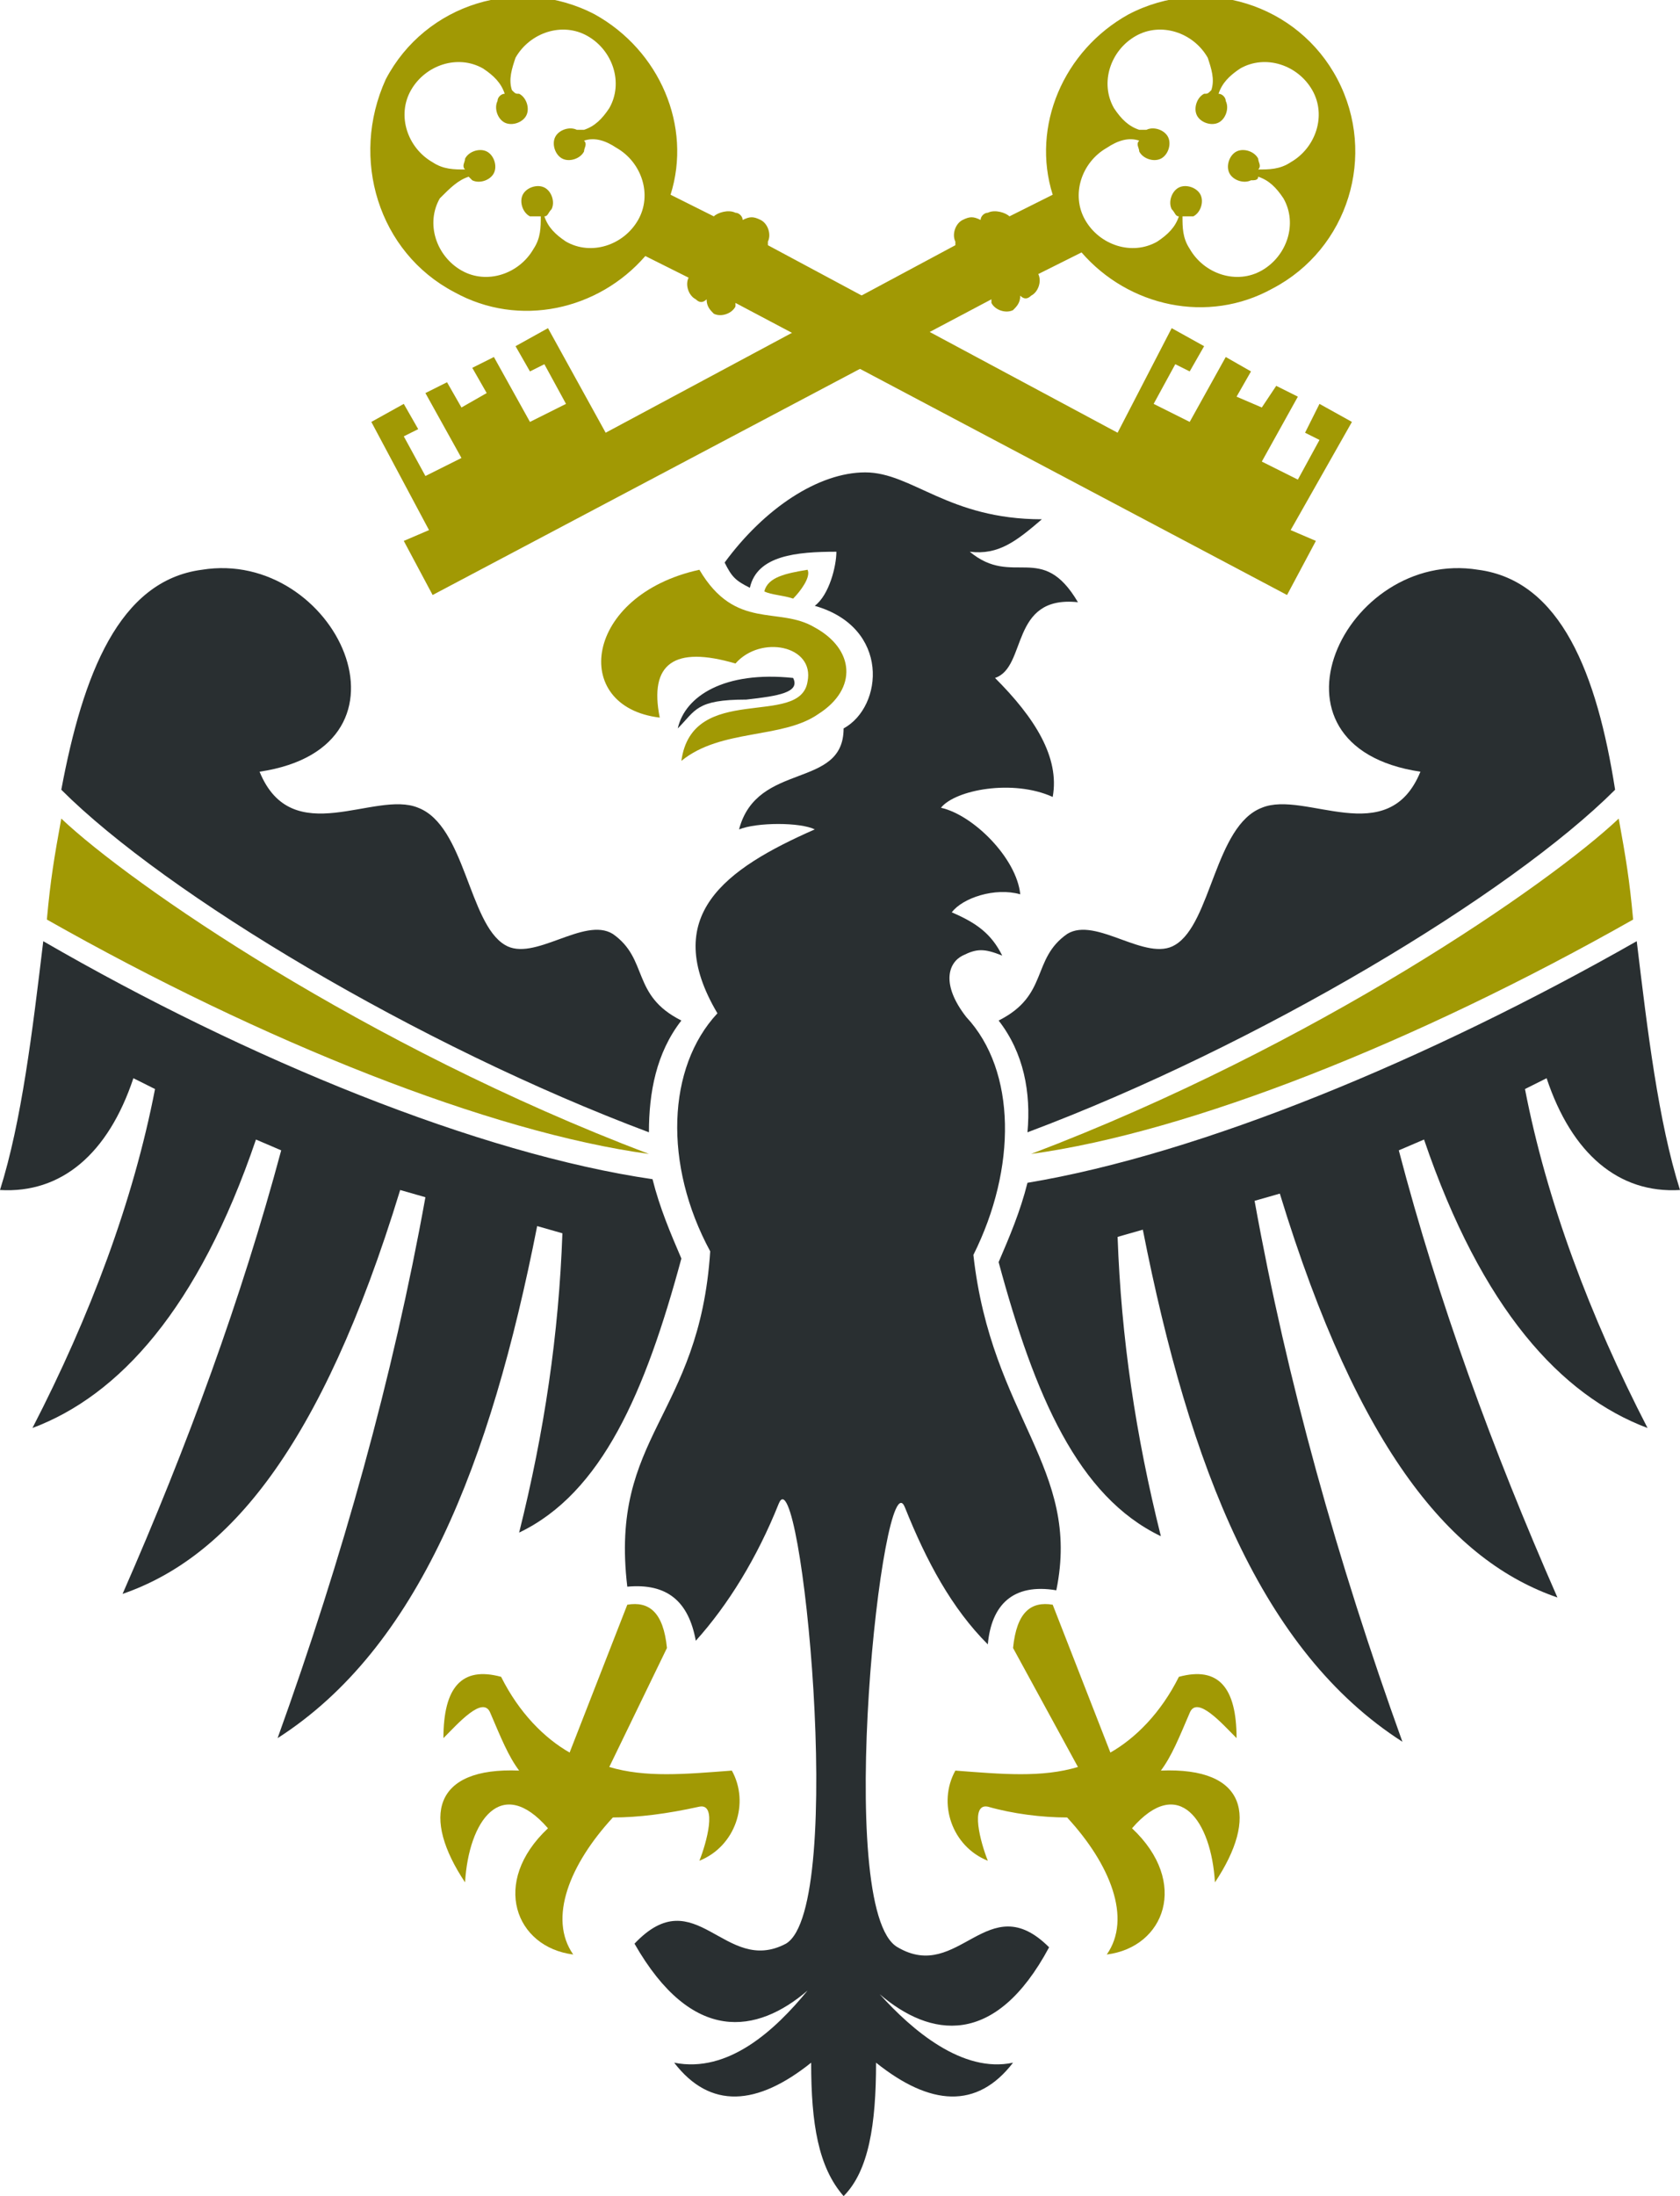 <?xml version="1.0" encoding="utf-8"?>
<svg version="1.1" id="Ebene_1" xmlns="http://www.w3.org/2000/svg" xmlns:xlink="http://www.w3.org/1999/xlink" x="0px" y="0px"
	 viewBox="0 0 46.6 60.9" enable-background="new 0 0 46.6 60.9" xml:space="preserve">
<path fill-rule="evenodd" clip-rule="evenodd" fill="#A19904" d="M16,3.6c-0.2-0.1-0.5,0-0.6,0.2c-0.1,0.2,0,0.5,0.2,0.6
	c0.2,0.1,0.5,0,0.6-0.2c0-0.1,0.1-0.2,0-0.3c0.3-0.1,0.6,0,0.9,0.2c0.7,0.4,1,1.3,0.6,2c-0.4,0.7-1.3,1-2,0.6
	c-0.3-0.2-0.5-0.4-0.6-0.7c0.1,0,0.1-0.1,0.2-0.2c0.1-0.2,0-0.5-0.2-0.6c-0.2-0.1-0.5,0-0.6,0.2c-0.1,0.2,0,0.5,0.2,0.6
	C14.9,6,14.9,6,15,6c0,0.3,0,0.6-0.2,0.9c-0.4,0.7-1.3,1-2,0.6c-0.7-0.4-1-1.3-0.6-2C12.5,5.2,12.7,5,13,4.9C13,4.9,13.1,5,13.1,5
	c0.2,0.1,0.5,0,0.6-0.2c0.1-0.2,0-0.5-0.2-0.6c-0.2-0.1-0.5,0-0.6,0.2c0,0.1-0.1,0.2,0,0.3c-0.3,0-0.6,0-0.9-0.2
	c-0.7-0.4-1-1.3-0.6-2c0.4-0.7,1.3-1,2-0.6c0.3,0.2,0.5,0.4,0.6,0.7c-0.1,0-0.2,0.1-0.2,0.2c-0.1,0.2,0,0.5,0.2,0.6
	c0.2,0.1,0.5,0,0.6-0.2c0.1-0.2,0-0.5-0.2-0.6c-0.1,0-0.1,0-0.2-0.1c-0.1-0.3,0-0.6,0.1-0.9c0.4-0.7,1.3-1,2-0.6
	c0.7,0.4,1,1.3,0.6,2c-0.2,0.3-0.4,0.5-0.7,0.6C16.2,3.6,16.1,3.6,16,3.6 M37.5,11.7l-0.9-0.5L36.2,12l0.4,0.2l-0.6,1.1l-1-0.5
	l1-1.8l-0.6-0.3L35,11.3L34.3,11l0.4-0.7L34,9.9l-1,1.8l-1-0.5l0.6-1.1l0.4,0.2l0.4-0.7l-0.9-0.5L31,12l-9.7-5.2l0-0.1
	c0.1-0.2,0-0.5-0.2-0.6c-0.2-0.1-0.3-0.1-0.5,0c0-0.1-0.1-0.2-0.2-0.2c-0.2-0.1-0.5,0-0.6,0.1l-1.2-0.6c0.6-1.9-0.3-4-2.1-5
	c-2.1-1.1-4.7-0.3-5.8,1.8C9.7,4.4,10.5,7,12.6,8.1c1.8,1,4,0.5,5.3-1l1.2,0.6c-0.1,0.2,0,0.5,0.2,0.6c0.1,0.1,0.2,0.1,0.3,0
	c0,0.2,0.1,0.3,0.2,0.4c0.2,0.1,0.5,0,0.6-0.2l0-0.1l15.3,8.1l0.8-1.5l-0.7-0.3L37.5,11.7z"/>
<path fill-rule="evenodd" clip-rule="evenodd" fill="#A19904" d="M31.8,3.6c0.2-0.1,0.5,0,0.6,0.2c0.1,0.2,0,0.5-0.2,0.6
	c-0.2,0.1-0.5,0-0.6-0.2c0-0.1-0.1-0.2,0-0.3c-0.3-0.1-0.6,0-0.9,0.2c-0.7,0.4-1,1.3-0.6,2c0.4,0.7,1.3,1,2,0.6
	c0.3-0.2,0.5-0.4,0.6-0.7c-0.1,0-0.1-0.1-0.2-0.2c-0.1-0.2,0-0.5,0.2-0.6c0.2-0.1,0.5,0,0.6,0.2c0.1,0.2,0,0.5-0.2,0.6
	C32.9,6,32.9,6,32.8,6c0,0.3,0,0.6,0.2,0.9c0.4,0.7,1.3,1,2,0.6c0.7-0.4,1-1.3,0.6-2c-0.2-0.3-0.4-0.5-0.7-0.6
	c0,0.1-0.1,0.1-0.2,0.1c-0.2,0.1-0.5,0-0.6-0.2c-0.1-0.2,0-0.5,0.2-0.6c0.2-0.1,0.5,0,0.6,0.2c0,0.1,0.1,0.2,0,0.3
	c0.3,0,0.6,0,0.9-0.2c0.7-0.4,1-1.3,0.6-2c-0.4-0.7-1.3-1-2-0.6c-0.3,0.2-0.5,0.4-0.6,0.7c0.1,0,0.2,0.1,0.2,0.2
	c0.1,0.2,0,0.5-0.2,0.6c-0.2,0.1-0.5,0-0.6-0.2c-0.1-0.2,0-0.5,0.2-0.6c0.1,0,0.1,0,0.2-0.1c0.1-0.3,0-0.6-0.1-0.9
	c-0.4-0.7-1.3-1-2-0.6c-0.7,0.4-1,1.3-0.6,2c0.2,0.3,0.4,0.5,0.7,0.6C31.7,3.6,31.7,3.6,31.8,3.6 M10.3,11.7l0.9-0.5l0.4,0.7
	l-0.4,0.2l0.6,1.1l1-0.5l-1-1.8l0.6-0.3l0.4,0.7l0.7-0.4l-0.4-0.7l0.6-0.3l1,1.8l1-0.5l-0.6-1.1l-0.4,0.2l-0.4-0.7l0.9-0.5l1.6,2.9
	l9.7-5.2l0-0.1c-0.1-0.2,0-0.5,0.2-0.6c0.2-0.1,0.3-0.1,0.5,0c0-0.1,0.1-0.2,0.2-0.2c0.2-0.1,0.5,0,0.6,0.1l1.2-0.6
	c-0.6-1.9,0.3-4,2.1-5c2.1-1.1,4.7-0.3,5.8,1.8c1.1,2.1,0.3,4.7-1.8,5.8c-1.8,1-4,0.5-5.3-1l-1.2,0.6c0.1,0.2,0,0.5-0.2,0.6
	c-0.1,0.1-0.2,0.1-0.3,0c0,0.2-0.1,0.3-0.2,0.4c-0.2,0.1-0.5,0-0.6-0.2l0-0.1L12,16.5L11.2,15l0.7-0.3L10.3,11.7z"/>
<path fill-rule="evenodd" clip-rule="evenodd" fill="#292F31" d="M1.2,26.1c-0.3,2.5-0.6,5-1.2,6.9c1.7,0.1,3-1,3.7-3.1l0.6,0.3
	c-0.6,3.1-1.8,6.3-3.4,9.4c2.4-0.9,4.6-3.3,6.2-8l0.7,0.3C6.7,36,5.2,40.1,3.4,44.2c2.9-1,5.5-4,7.7-11.2l0.7,0.2
	c-0.9,5-2.3,10-4.1,15c3.9-2.5,5.9-7.6,7.2-14.2l0.7,0.2c-0.1,2.8-0.5,5.5-1.2,8.3c2.3-1.1,3.5-3.9,4.5-7.6
	c-0.3-0.7-0.6-1.4-0.8-2.2C13.3,32,6.9,29.4,1.2,26.1 M18.9,28.3c-1.4-0.7-0.9-1.7-1.9-2.4c-0.8-0.5-2.2,0.8-3,0.3
	c-1-0.6-1.1-3.3-2.4-3.8c-1.2-0.5-3.5,1.2-4.4-1c4.7-0.7,2.1-6.2-1.6-5.6c-2.3,0.3-3.3,2.9-3.9,6.1c2.9,2.9,9.9,7.1,16.3,9.5
	C18,30.3,18.2,29.2,18.9,28.3z"/>
<path fill-rule="evenodd" clip-rule="evenodd" fill="#292F31" d="M45.4,26.1c0.3,2.5,0.6,5,1.2,6.9c-1.7,0.1-3-1-3.7-3.1l-0.6,0.3
	c0.6,3.1,1.8,6.3,3.4,9.4c-2.4-0.9-4.6-3.3-6.2-8l-0.7,0.3c1.1,4.2,2.6,8.3,4.4,12.4c-2.9-1-5.5-4-7.7-11.2l-0.7,0.2
	c0.9,5,2.3,10,4.1,15c-3.9-2.5-5.9-7.6-7.2-14.2l-0.7,0.2c0.1,2.8,0.5,5.5,1.2,8.3c-2.3-1.1-3.5-3.9-4.5-7.6
	c0.3-0.7,0.6-1.4,0.8-2.2C33.3,32,39.6,29.4,45.4,26.1 M27.7,28.3c1.4-0.7,0.9-1.7,1.9-2.4c0.8-0.5,2.2,0.8,3,0.3
	c1-0.6,1.1-3.3,2.4-3.8c1.2-0.5,3.5,1.2,4.4-1c-4.7-0.7-2.1-6.2,1.6-5.6c2.3,0.3,3.3,2.9,3.8,6.1c-2.9,2.9-9.9,7.1-16.3,9.5
	C28.6,30.3,28.4,29.2,27.7,28.3z"/>
<path fill-rule="evenodd" clip-rule="evenodd" fill="#292F31" d="M26.1,22.4c0.9,0.2,2.1,1.4,2.2,2.4c-0.7-0.2-1.6,0.1-1.9,0.5
	c0.7,0.3,1.1,0.6,1.4,1.2c-0.5-0.2-0.7-0.2-1.1,0c-0.4,0.2-0.6,0.8,0.1,1.7c1.4,1.5,1.4,4.2,0.2,6.6c0.5,4.5,3,5.9,2.3,9.3
	c-1.2-0.2-1.8,0.4-1.9,1.5c-1-1-1.7-2.3-2.3-3.8c-0.6-1.5-2,11.2-0.2,12.2c1.7,1,2.5-1.7,4.2,0c-1.5,2.8-3.3,2.5-4.7,1.3
	c0.9,1,2.3,2.2,3.7,1.9c-1,1.3-2.3,1.2-3.8,0c0,1.7-0.2,3-0.9,3.7h0c-0.7-0.8-0.9-2-0.9-3.7c-1.5,1.2-2.8,1.3-3.8,0
	c1.5,0.3,2.8-0.9,3.7-2c-1.4,1.2-3.2,1.5-4.8-1.3c1.7-1.8,2.5,0.9,4.2,0c1.7-1,0.4-13.7-0.2-12.2c-0.6,1.5-1.4,2.8-2.3,3.8
	c-0.2-1.1-0.8-1.6-1.9-1.5c-0.5-4.2,2-4.7,2.3-9.3c-1.3-2.4-1.2-5.1,0.2-6.6c-1.6-2.7,0.2-4,2.7-5.1c-0.4-0.2-1.6-0.2-2.1,0
	c0.5-1.9,2.9-1.1,2.9-2.8c1.1-0.6,1.3-2.8-0.8-3.4c0.4-0.3,0.6-1.1,0.6-1.5c-1.1,0-2.2,0.1-2.4,1c-0.4-0.2-0.5-0.3-0.7-0.7
	c1.1-1.5,2.6-2.5,3.9-2.5c1.3,0,2.3,1.3,4.9,1.3c-0.7,0.6-1.2,1-2,0.9c1.2,1,2-0.3,3,1.4c-1.9-0.2-1.4,1.8-2.3,2.1
	c1.1,1.1,1.8,2.2,1.6,3.3C28.1,21.6,26.5,21.9,26.1,22.4"/>
<path fill-rule="evenodd" clip-rule="evenodd" fill="#A19904" d="M17,50.4c-1.2,1.3-1.8,2.8-1.1,3.8c-1.6-0.2-2.3-2-0.7-3.5
	c-1.3-1.5-2.2-0.2-2.3,1.5c-1.2-1.8-0.9-3.2,1.5-3.1c-0.3-0.4-0.5-0.9-0.8-1.6c-0.2-0.5-0.9,0.3-1.3,0.7c0-1.4,0.5-2,1.6-1.7
	c0.5,1,1.2,1.7,1.9,2.1l1.6-4.1c0.6-0.1,1,0.2,1.1,1.2L16.9,49c1,0.3,2.1,0.2,3.4,0.1c0.5,0.9,0.1,2.1-0.9,2.5
	c0.2-0.5,0.5-1.6,0-1.5C18.5,50.3,17.7,50.4,17,50.4"/>
<path fill-rule="evenodd" clip-rule="evenodd" fill="#A19904" d="M1.7,22.7c-0.2,1.1-0.3,1.7-0.4,2.8c6,3.4,12.3,5.9,16.7,6.5
	C10.1,29,3.6,24.5,1.7,22.7"/>
<path fill-rule="evenodd" clip-rule="evenodd" fill="#A19904" d="M29.6,50.4c1.2,1.3,1.8,2.8,1.1,3.8c1.6-0.2,2.3-2,0.7-3.5
	c1.3-1.5,2.2-0.2,2.3,1.5c1.2-1.8,0.9-3.2-1.5-3.1c0.3-0.4,0.5-0.9,0.8-1.6c0.2-0.5,0.9,0.3,1.3,0.7c0-1.4-0.5-2-1.6-1.7
	c-0.5,1-1.2,1.7-1.9,2.1l-1.6-4.1c-0.6-0.1-1,0.2-1.1,1.2l1.8,3.3c-1,0.3-2.1,0.2-3.4,0.1c-0.5,0.9-0.1,2.1,0.9,2.5
	c-0.2-0.5-0.5-1.6,0-1.5C28.1,50.3,28.9,50.4,29.6,50.4"/>
<path fill-rule="evenodd" clip-rule="evenodd" fill="#A19904" d="M44.9,22.7c0.2,1.1,0.3,1.7,0.4,2.8c-6,3.4-12.3,5.9-16.7,6.5
	C36.5,29,43,24.5,44.9,22.7"/>
<path fill-rule="evenodd" clip-rule="evenodd" fill="#A19904" d="M19.4,15.8c1,1.7,2.2,1,3.2,1.6c1.1,0.6,1.2,1.7,0.1,2.4
	c-1,0.7-2.7,0.4-3.8,1.3c0.3-2.2,3.3-0.9,3.5-2.2c0.2-1-1.3-1.3-2-0.5c-1.7-0.5-2.4,0-2.1,1.5C15.8,19.6,16.2,16.5,19.4,15.8"/>
<path fill-rule="evenodd" clip-rule="evenodd" fill="#292F31" d="M18.8,20.2c0.2-0.9,1.3-1.6,3.2-1.4c0.2,0.4-0.4,0.5-1.3,0.6
	C19.3,19.4,19.3,19.7,18.8,20.2"/>
<path fill-rule="evenodd" clip-rule="evenodd" fill="#A19904" d="M21.2,16.4c0.2,0.1,0.5,0.1,0.8,0.2c0.2-0.2,0.5-0.6,0.4-0.8
	C21.8,15.9,21.3,16,21.2,16.4"/>
</svg>
